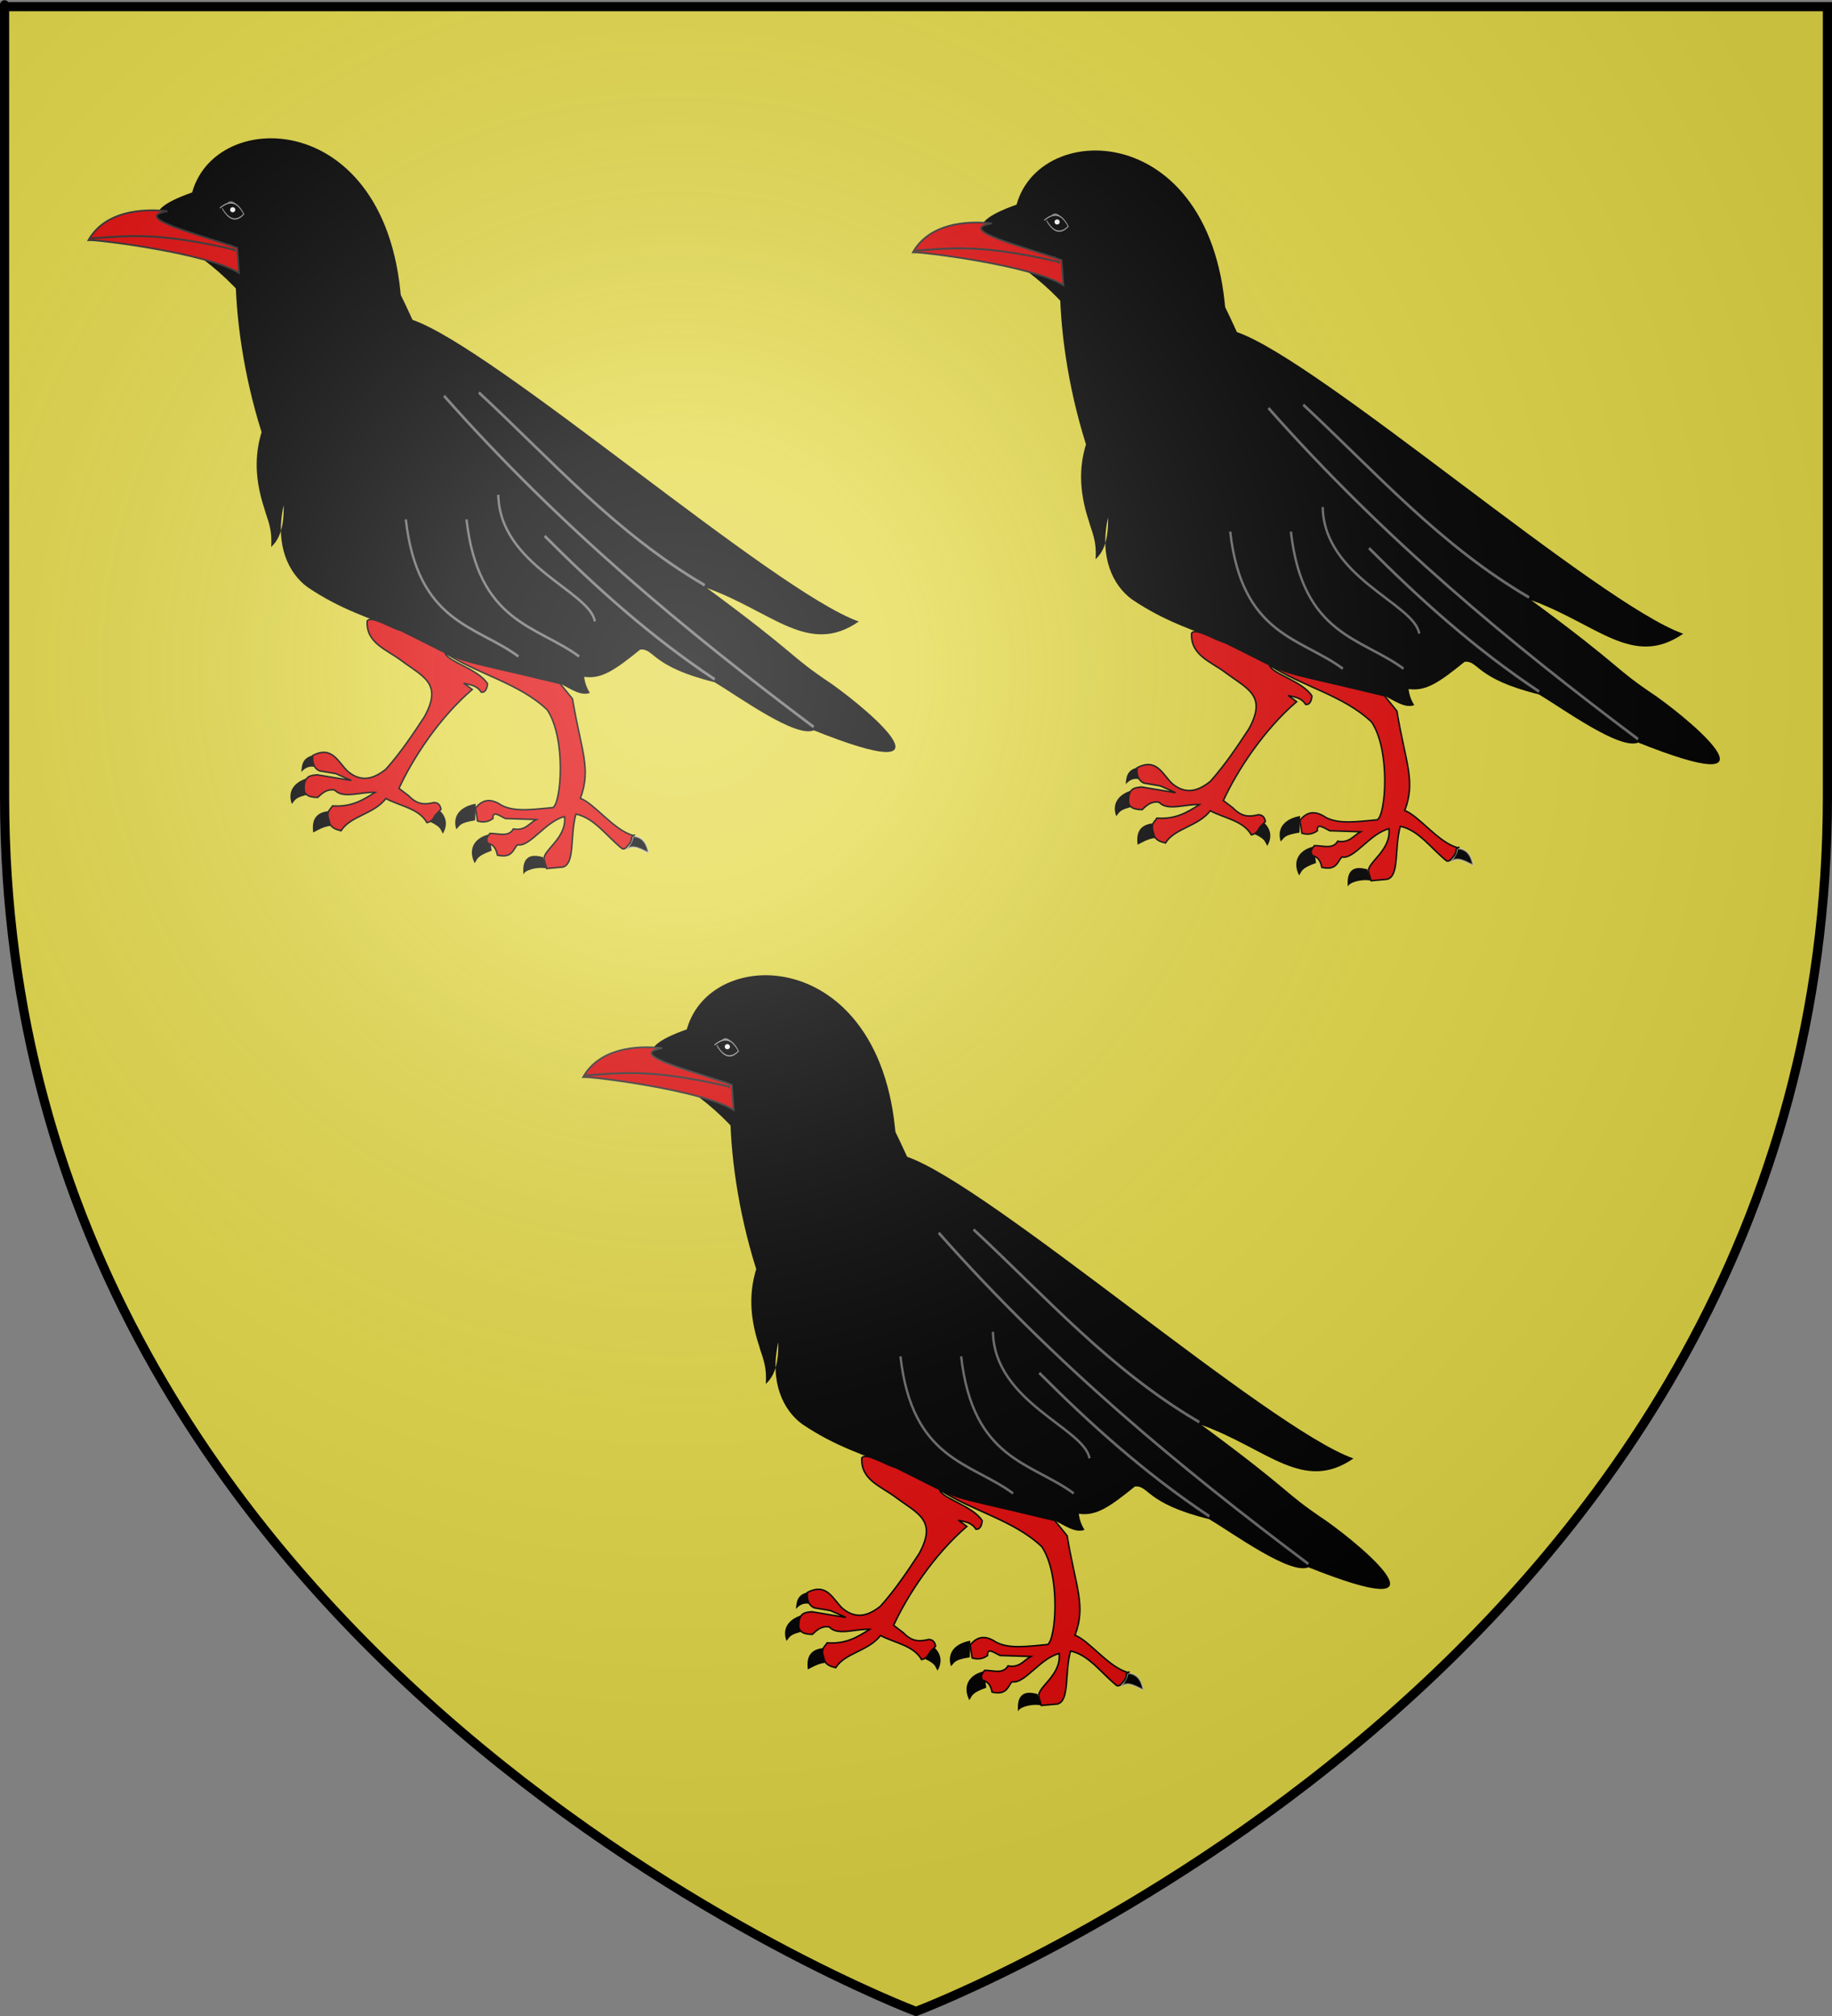 <?xml version="1.0" encoding="UTF-8" standalone="no"?>
<svg
   xmlns:dc="http://purl.org/dc/elements/1.1/"
   xmlns:cc="http://creativecommons.org/ns#"
   xmlns:rdf="http://www.w3.org/1999/02/22-rdf-syntax-ns#"
   xmlns:svg="http://www.w3.org/2000/svg"
   xmlns="http://www.w3.org/2000/svg"
   xmlns:xlink="http://www.w3.org/1999/xlink"
   xmlns:sodipodi="http://sodipodi.sourceforge.net/DTD/sodipodi-0.dtd"
   xmlns:inkscape="http://www.inkscape.org/namespaces/inkscape"
   height="660"
   width="600"
   version="1.0"
   id="svg2"
   sodipodi:version="0.32"
   inkscape:version="0.48.2 r9819"
   sodipodi:docname="Blason ville fr Cornillon-sur-l'Oule.svg"
   inkscape:export-filename="/Users/olivier/Desktop/Blason Rouge/Blason_Vide_3D.png"
   inkscape:export-xdpi="144"
   inkscape:export-ydpi="144"
   inkscape:output_extension="org.inkscape.output.svg.inkscape">
  <rect width="100%" height="100%" fill="#808080" stroke="none"/>
  <sodipodi:namedview
     inkscape:window-height="838"
     inkscape:window-width="1440"
     inkscape:pageshadow="2"
     inkscape:pageopacity="0.0"
     guidetolerance="10.0"
     gridtolerance="10.0"
     objecttolerance="10.0"
     borderopacity="1.0"
     bordercolor="#666666"
     pagecolor="#ffffff"
     id="base"
     showgrid="false"
     height="660px"
     inkscape:zoom="0.5"
     inkscape:cx="97.156247"
     inkscape:cy="293.96875"
     inkscape:window-x="-8"
     inkscape:window-y="-8"
     inkscape:current-layer="layer4"
     inkscape:window-maximized="1" />
  <desc
     id="desc4">Flag of Canton of Valais (Wallis)</desc>
  <defs
     id="defs6">
    <inkscape:perspective
       sodipodi:type="inkscape:persp3d"
       inkscape:vp_x="-50 : 600 : 1"
       inkscape:vp_y="0 : 1000 : 0"
       inkscape:vp_z="700 : 600 : 1"
       inkscape:persp3d-origin="300 : 400 : 1"
       id="perspective2826" />
    <inkscape:perspective
       sodipodi:type="inkscape:persp3d"
       inkscape:vp_x="-50 : 600 : 1"
       inkscape:vp_y="0 : 1000 : 0"
       inkscape:vp_z="700 : 600 : 1"
       inkscape:persp3d-origin="300 : 400 : 1"
       id="perspective4865" />
    <inkscape:perspective
       sodipodi:type="inkscape:persp3d"
       inkscape:vp_x="-50 : 600 : 1"
       inkscape:vp_y="0 : 1000 : 0"
       inkscape:vp_z="700 : 600 : 1"
       inkscape:persp3d-origin="300 : 400 : 1"
       id="perspective2600" />
    <inkscape:perspective
       sodipodi:type="inkscape:persp3d"
       inkscape:vp_x="-50 : 600 : 1"
       inkscape:vp_y="0 : 1000 : 0"
       inkscape:vp_z="700 : 600 : 1"
       inkscape:persp3d-origin="300 : 400 : 1"
       id="perspective29822" />
    <inkscape:perspective
       sodipodi:type="inkscape:persp3d"
       inkscape:vp_x="-50 : 600 : 1"
       inkscape:vp_y="0 : 1000 : 0"
       inkscape:vp_z="700 : 600 : 1"
       inkscape:persp3d-origin="300 : 400 : 1"
       id="perspective4575" />
    <inkscape:perspective
       sodipodi:type="inkscape:persp3d"
       inkscape:vp_x="-50 : 600 : 1"
       inkscape:vp_y="0 : 1000 : 0"
       inkscape:vp_z="700 : 600 : 1"
       inkscape:persp3d-origin="300 : 400 : 1"
       id="perspective10025" />
    <inkscape:perspective
       sodipodi:type="inkscape:persp3d"
       inkscape:vp_x="-50 : 600 : 1"
       inkscape:vp_y="0 : 1000 : 0"
       inkscape:vp_z="700 : 600 : 1"
       inkscape:persp3d-origin="300 : 400 : 1"
       id="perspective14654" />
    <inkscape:perspective
       sodipodi:type="inkscape:persp3d"
       inkscape:vp_x="-50 : 600 : 1"
       inkscape:vp_y="0 : 1000 : 0"
       inkscape:vp_z="700 : 600 : 1"
       inkscape:persp3d-origin="300 : 400 : 1"
       id="perspective10951" />
    <linearGradient
       id="linearGradient2893">
      <stop
         style="stop-color:white;stop-opacity:0.314;"
         offset="0"
         id="stop2895" />
      <stop
         id="stop2897"
         offset="0.19"
         style="stop-color:white;stop-opacity:0.251;" />
      <stop
         style="stop-color:#6b6b6b;stop-opacity:0.125;"
         offset="0.6"
         id="stop2901" />
      <stop
         style="stop-color:black;stop-opacity:0.125;"
         offset="1"
         id="stop2899" />
    </linearGradient>
    <linearGradient
       id="linearGradient2885">
      <stop
         id="stop2887"
         offset="0"
         style="stop-color:white;stop-opacity:1;" />
      <stop
         style="stop-color:white;stop-opacity:1;"
         offset="0.229"
         id="stop2891" />
      <stop
         id="stop2889"
         offset="1"
         style="stop-color:black;stop-opacity:1;" />
    </linearGradient>
    <linearGradient
       id="linearGradient2955">
      <stop
         id="stop2867"
         offset="0"
         style="stop-color:#fd0000;stop-opacity:1;" />
      <stop
         style="stop-color:#e77275;stop-opacity:0.659;"
         offset="0.5"
         id="stop2873" />
      <stop
         style="stop-color:black;stop-opacity:0.323;"
         offset="1"
         id="stop2959" />
    </linearGradient>
    <radialGradient
       inkscape:collect="always"
       xlink:href="#linearGradient2955"
       id="radialGradient2961"
       cx="225.524"
       cy="218.901"
       fx="225.524"
       fy="218.901"
       r="300"
       gradientTransform="matrix(-4.167939e-4,2.183,-1.884,-3.599562e-4,615.597,-289.121)"
       gradientUnits="userSpaceOnUse" />
    <polygon
       id="star"
       transform="scale(53,53)"
       points="0,-1 0.588,0.809 -0.951,-0.309 0.951,-0.309 -0.588,0.809 0,-1 " />
    <clipPath
       id="clip">
      <path
         d="M 0,-200 L 0,600 L 300,600 L 300,-200 L 0,-200 z "
         id="path10" />
    </clipPath>
    <radialGradient
       inkscape:collect="always"
       xlink:href="#linearGradient2955"
       id="radialGradient1911"
       gradientUnits="userSpaceOnUse"
       gradientTransform="matrix(-4.167939e-4,2.183,-1.884,-3.599562e-4,615.597,-289.121)"
       cx="225.524"
       cy="218.901"
       fx="225.524"
       fy="218.901"
       r="300" />
    <radialGradient
       inkscape:collect="always"
       xlink:href="#linearGradient2955"
       id="radialGradient2865"
       gradientUnits="userSpaceOnUse"
       gradientTransform="matrix(0,1.749,-1.593,-1.049767e-7,551.788,-191.29)"
       cx="225.524"
       cy="218.901"
       fx="225.524"
       fy="218.901"
       r="300" />
    <radialGradient
       inkscape:collect="always"
       xlink:href="#linearGradient2955"
       id="radialGradient2871"
       gradientUnits="userSpaceOnUse"
       gradientTransform="matrix(0,1.386,-1.323,-5.741131e-8,-158.082,-109.541)"
       cx="225.524"
       cy="218.901"
       fx="225.524"
       fy="218.901"
       r="300" />
    <radialGradient
       inkscape:collect="always"
       xlink:href="#linearGradient2893"
       id="radialGradient3163"
       gradientUnits="userSpaceOnUse"
       gradientTransform="matrix(1.353,0,0,1.349,-77.629,-85.747)"
       cx="221.445"
       cy="226.331"
       fx="221.445"
       fy="226.331"
       r="300" />
    <radialGradient
       gradientTransform="matrix(0,1.386,-1.323,-5.741131e-8,-158.082,-109.541)"
       gradientUnits="userSpaceOnUse"
       xlink:href="#linearGradient2955"
       id="radialGradient6397"
       fy="218.901"
       fx="225.524"
       r="300"
       cy="218.901"
       cx="225.524" />
    <radialGradient
       gradientTransform="matrix(0,1.749,-1.593,-1.049767e-7,551.788,-191.29)"
       gradientUnits="userSpaceOnUse"
       xlink:href="#linearGradient2955"
       id="radialGradient6395"
       fy="218.901"
       fx="225.524"
       r="300"
       cy="218.901"
       cx="225.524" />
    <radialGradient
       gradientTransform="matrix(-4.167939e-4,2.183,-1.884,-3.599562e-4,615.597,-289.121)"
       gradientUnits="userSpaceOnUse"
       xlink:href="#linearGradient2955"
       id="radialGradient6393"
       fy="218.901"
       fx="225.524"
       r="300"
       cy="218.901"
       cx="225.524" />
    <clipPath
       id="clipPath6389">
      <path
         id="path6391"
         d="M 0,-200 L 0,600 L 300,600 L 300,-200 L 0,-200 z " />
    </clipPath>
    <polygon
       id="polygon6387"
       transform="scale(53,53)"
       points="0,-1 0.588,0.809 -0.951,-0.309 0.951,-0.309 -0.588,0.809 0,-1 " />
    <radialGradient
       gradientTransform="matrix(-4.167939e-4,2.183,-1.884,-3.599562e-4,615.597,-289.121)"
       gradientUnits="userSpaceOnUse"
       xlink:href="#linearGradient2955"
       id="radialGradient6385"
       fy="218.901"
       fx="225.524"
       r="300"
       cy="218.901"
       cx="225.524" />
    <linearGradient
       id="linearGradient6377">
      <stop
         id="stop6379"
         offset="0"
         style="stop-color:#fd0000;stop-opacity:1" />
      <stop
         id="stop6381"
         offset="0.5"
         style="stop-color:#e77275;stop-opacity:0.659" />
      <stop
         id="stop6383"
         offset="1"
         style="stop-color:black;stop-opacity:0.323" />
    </linearGradient>
    <linearGradient
       id="linearGradient6369">
      <stop
         id="stop6371"
         offset="0"
         style="stop-color:white;stop-opacity:1" />
      <stop
         id="stop6373"
         offset="0.229"
         style="stop-color:white;stop-opacity:1" />
      <stop
         id="stop6375"
         offset="1"
         style="stop-color:black;stop-opacity:1" />
    </linearGradient>
    <linearGradient
       id="linearGradient6359">
      <stop
         id="stop6361"
         offset="0"
         style="stop-color:white;stop-opacity:0.314" />
      <stop
         id="stop6363"
         offset="0.19"
         style="stop-color:white;stop-opacity:0.251" />
      <stop
         id="stop6365"
         offset="0.6"
         style="stop-color:#6b6b6b;stop-opacity:0.125" />
      <stop
         id="stop6367"
         offset="1"
         style="stop-color:black;stop-opacity:0.125" />
    </linearGradient>
    <linearGradient
       id="linearGradient6465">
      <stop
         style="stop-color:white;stop-opacity:0.314"
         offset="0"
         id="stop6467" />
      <stop
         style="stop-color:white;stop-opacity:0.251"
         offset="0.19"
         id="stop6469" />
      <stop
         style="stop-color:#6b6b6b;stop-opacity:0.125"
         offset="0.6"
         id="stop6471" />
      <stop
         style="stop-color:black;stop-opacity:0.125"
         offset="1"
         id="stop6473" />
    </linearGradient>
    <linearGradient
       id="linearGradient6457">
      <stop
         style="stop-color:white;stop-opacity:1"
         offset="0"
         id="stop6459" />
      <stop
         style="stop-color:white;stop-opacity:1"
         offset="0.229"
         id="stop6461" />
      <stop
         style="stop-color:black;stop-opacity:1"
         offset="1"
         id="stop6463" />
    </linearGradient>
    <linearGradient
       id="linearGradient6449">
      <stop
         style="stop-color:#fd0000;stop-opacity:1"
         offset="0"
         id="stop6451" />
      <stop
         style="stop-color:#e77275;stop-opacity:0.659"
         offset="0.5"
         id="stop6453" />
      <stop
         style="stop-color:black;stop-opacity:0.323"
         offset="1"
         id="stop6455" />
    </linearGradient>
    <radialGradient
       cx="225.524"
       cy="218.901"
       r="300"
       fx="225.524"
       fy="218.901"
       id="radialGradient6447"
       xlink:href="#linearGradient2955"
       gradientUnits="userSpaceOnUse"
       gradientTransform="matrix(-4.167939e-4,2.183,-1.884,-3.599562e-4,615.597,-289.121)" />
    <polygon
       points="0,-1 0.588,0.809 -0.951,-0.309 0.951,-0.309 -0.588,0.809 0,-1 "
       transform="scale(53,53)"
       id="polygon6445" />
    <clipPath
       id="clipPath6441">
      <path
         d="M 0,-200 L 0,600 L 300,600 L 300,-200 L 0,-200 z "
         id="path6443" />
    </clipPath>
    <radialGradient
       cx="225.524"
       cy="218.901"
       r="300"
       fx="225.524"
       fy="218.901"
       id="radialGradient6439"
       xlink:href="#linearGradient2955"
       gradientUnits="userSpaceOnUse"
       gradientTransform="matrix(-4.167939e-4,2.183,-1.884,-3.599562e-4,615.597,-289.121)" />
    <radialGradient
       cx="225.524"
       cy="218.901"
       r="300"
       fx="225.524"
       fy="218.901"
       id="radialGradient6437"
       xlink:href="#linearGradient2955"
       gradientUnits="userSpaceOnUse"
       gradientTransform="matrix(0,1.749,-1.593,-1.049767e-7,551.788,-191.29)" />
    <radialGradient
       cx="225.524"
       cy="218.901"
       r="300"
       fx="225.524"
       fy="218.901"
       id="radialGradient6435"
       xlink:href="#linearGradient2955"
       gradientUnits="userSpaceOnUse"
       gradientTransform="matrix(0,1.386,-1.323,-5.741131e-8,-158.082,-109.541)" />
    <inkscape:perspective
       id="perspective11825"
       inkscape:persp3d-origin="300 : 400 : 1"
       inkscape:vp_z="700 : 600 : 1"
       inkscape:vp_y="0 : 1000 : 0"
       inkscape:vp_x="-50 : 600 : 1"
       sodipodi:type="inkscape:persp3d" />
    <inkscape:perspective
       id="perspective2700"
       inkscape:persp3d-origin="300 : 400 : 1"
       inkscape:vp_z="700 : 600 : 1"
       inkscape:vp_y="0 : 1000 : 0"
       inkscape:vp_x="-50 : 600 : 1"
       sodipodi:type="inkscape:persp3d" />
    <inkscape:perspective
       id="perspective23290"
       inkscape:persp3d-origin="300 : 400 : 1"
       inkscape:vp_z="700 : 600 : 1"
       inkscape:vp_y="0 : 1000 : 0"
       inkscape:vp_x="-50 : 600 : 1"
       sodipodi:type="inkscape:persp3d" />
    <inkscape:perspective
       id="perspective2840"
       inkscape:persp3d-origin="300 : 400 : 1"
       inkscape:vp_z="700 : 600 : 1"
       inkscape:vp_y="0 : 1000 : 0"
       inkscape:vp_x="-50 : 600 : 1"
       sodipodi:type="inkscape:persp3d" />
    <radialGradient
       r="300"
       fy="226.331"
       fx="221.445"
       cy="226.331"
       cx="221.445"
       gradientTransform="matrix(1.353,0,0,1.349,-270.612,-64.519)"
       gradientUnits="userSpaceOnUse"
       id="radialGradient32351"
       xlink:href="#linearGradient2893"
       inkscape:collect="always" />
    <radialGradient
       gradientTransform="matrix(1.353,0,0,1.349,-77.629,-85.747)"
       gradientUnits="userSpaceOnUse"
       xlink:href="#linearGradient2893"
       id="radialGradient3872"
       fy="226.331"
       fx="221.445"
       r="300"
       cy="226.331"
       cx="221.445" />
    <radialGradient
       gradientTransform="matrix(0,1.386,-1.323,-5.741131e-8,-158.082,-109.541)"
       gradientUnits="userSpaceOnUse"
       xlink:href="#linearGradient2955"
       id="radialGradient3870"
       fy="218.901"
       fx="225.524"
       r="300"
       cy="218.901"
       cx="225.524" />
    <radialGradient
       gradientTransform="matrix(0,1.749,-1.593,-1.049767e-7,551.788,-191.29)"
       gradientUnits="userSpaceOnUse"
       xlink:href="#linearGradient2955"
       id="radialGradient3868"
       fy="218.901"
       fx="225.524"
       r="300"
       cy="218.901"
       cx="225.524" />
    <radialGradient
       gradientTransform="matrix(-4.167939e-4,2.183,-1.884,-3.599562e-4,615.597,-289.121)"
       gradientUnits="userSpaceOnUse"
       xlink:href="#linearGradient2955"
       id="radialGradient3866"
       fy="218.901"
       fx="225.524"
       r="300"
       cy="218.901"
       cx="225.524" />
    <clipPath
       id="clipPath3862">
      <path
         id="path3864"
         d="M 0,-200 L 0,600 L 300,600 L 300,-200 L 0,-200 z " />
    </clipPath>
    <polygon
       id="polygon3860"
       transform="scale(53,53)"
       points="0,-1 0.588,0.809 -0.951,-0.309 0.951,-0.309 -0.588,0.809 0,-1 " />
    <radialGradient
       gradientTransform="matrix(-4.167939e-4,2.183,-1.884,-3.599562e-4,615.597,-289.121)"
       gradientUnits="userSpaceOnUse"
       xlink:href="#linearGradient2955"
       id="radialGradient3858"
       fy="218.901"
       fx="225.524"
       r="300"
       cy="218.901"
       cx="225.524" />
    <linearGradient
       id="linearGradient3850">
      <stop
         id="stop3852"
         offset="0"
         style="stop-color:#fd0000;stop-opacity:1" />
      <stop
         id="stop3854"
         offset="0.5"
         style="stop-color:#e77275;stop-opacity:0.659" />
      <stop
         id="stop3856"
         offset="1"
         style="stop-color:#000000;stop-opacity:0.323" />
    </linearGradient>
    <linearGradient
       id="linearGradient3842">
      <stop
         id="stop3844"
         offset="0"
         style="stop-color:#ffffff;stop-opacity:1" />
      <stop
         id="stop3846"
         offset="0.229"
         style="stop-color:#ffffff;stop-opacity:1" />
      <stop
         id="stop3848"
         offset="1"
         style="stop-color:#000000;stop-opacity:1" />
    </linearGradient>
    <linearGradient
       id="linearGradient3832">
      <stop
         id="stop3834"
         offset="0"
         style="stop-color:#ffffff;stop-opacity:0.314" />
      <stop
         id="stop3836"
         offset="0.19"
         style="stop-color:#ffffff;stop-opacity:0.251" />
      <stop
         id="stop3838"
         offset="0.6"
         style="stop-color:#6b6b6b;stop-opacity:0.125" />
      <stop
         id="stop3840"
         offset="1"
         style="stop-color:#000000;stop-opacity:0.125" />
    </linearGradient>
    <inkscape:perspective
       id="perspective2814"
       inkscape:persp3d-origin="300 : 400 : 1"
       inkscape:vp_z="700 : 600 : 1"
       inkscape:vp_y="0 : 1000 : 0"
       inkscape:vp_x="-50 : 600 : 1"
       sodipodi:type="inkscape:persp3d" />
    <inkscape:perspective
       id="perspective3828"
       inkscape:persp3d-origin="300 : 400 : 1"
       inkscape:vp_z="700 : 600 : 1"
       inkscape:vp_y="0 : 1000 : 0"
       inkscape:vp_x="-50 : 600 : 1"
       sodipodi:type="inkscape:persp3d" />
    <linearGradient
       id="linearGradient3042">
      <stop
         style="stop-color:white;stop-opacity:0.314"
         offset="0"
         id="stop3044" />
      <stop
         style="stop-color:white;stop-opacity:0.251"
         offset="0.19"
         id="stop3046" />
      <stop
         style="stop-color:#6b6b6b;stop-opacity:0.125"
         offset="0.6"
         id="stop3048" />
      <stop
         style="stop-color:black;stop-opacity:0.125"
         offset="1"
         id="stop3050" />
    </linearGradient>
    <linearGradient
       id="linearGradient3052">
      <stop
         style="stop-color:white;stop-opacity:1"
         offset="0"
         id="stop3054" />
      <stop
         style="stop-color:white;stop-opacity:1"
         offset="0.229"
         id="stop3056" />
      <stop
         style="stop-color:black;stop-opacity:1"
         offset="1"
         id="stop3058" />
    </linearGradient>
    <linearGradient
       id="linearGradient3060">
      <stop
         style="stop-color:#fd0000;stop-opacity:1"
         offset="0"
         id="stop3062" />
      <stop
         style="stop-color:#e77275;stop-opacity:0.659"
         offset="0.5"
         id="stop3064" />
      <stop
         style="stop-color:black;stop-opacity:0.323"
         offset="1"
         id="stop3066" />
    </linearGradient>
    <radialGradient
       cx="225.524"
       cy="218.901"
       r="300"
       fx="225.524"
       fy="218.901"
       id="radialGradient3068"
       xlink:href="#linearGradient2955"
       gradientUnits="userSpaceOnUse"
       gradientTransform="matrix(-4.167939e-4,2.183,-1.884,-3.599562e-4,615.597,-289.121)" />
    <polygon
       points="0,-1 0.588,0.809 -0.951,-0.309 0.951,-0.309 -0.588,0.809 0,-1 "
       transform="scale(53,53)"
       id="polygon3070" />
    <clipPath
       id="clipPath3072">
      <path
         d="M 0,-200 L 0,600 L 300,600 L 300,-200 L 0,-200 z "
         id="path3074" />
    </clipPath>
    <radialGradient
       cx="225.524"
       cy="218.901"
       r="300"
       fx="225.524"
       fy="218.901"
       id="radialGradient3076"
       xlink:href="#linearGradient2955"
       gradientUnits="userSpaceOnUse"
       gradientTransform="matrix(-4.167939e-4,2.183,-1.884,-3.599562e-4,615.597,-289.121)" />
    <radialGradient
       cx="225.524"
       cy="218.901"
       r="300"
       fx="225.524"
       fy="218.901"
       id="radialGradient3078"
       xlink:href="#linearGradient2955"
       gradientUnits="userSpaceOnUse"
       gradientTransform="matrix(0,1.749,-1.593,-1.049767e-7,551.788,-191.29)" />
    <radialGradient
       cx="225.524"
       cy="218.901"
       r="300"
       fx="225.524"
       fy="218.901"
       id="radialGradient3080"
       xlink:href="#linearGradient2955"
       gradientUnits="userSpaceOnUse"
       gradientTransform="matrix(0,1.386,-1.323,-5.741131e-8,-158.082,-109.541)" />
    <radialGradient
       cx="221.445"
       cy="226.331"
       r="300"
       fx="221.445"
       fy="226.331"
       id="radialGradient2135"
       xlink:href="#linearGradient2893"
       gradientUnits="userSpaceOnUse"
       gradientTransform="matrix(1.353,0,0,1.349,-77.629,-85.747)" />
    <radialGradient
       cx="225.524"
       cy="218.901"
       r="300"
       fx="225.524"
       fy="218.901"
       id="radialGradient2133"
       xlink:href="#linearGradient2955"
       gradientUnits="userSpaceOnUse"
       gradientTransform="matrix(0,1.386,-1.323,-5.741131e-8,-158.082,-109.541)" />
    <radialGradient
       cx="225.524"
       cy="218.901"
       r="300"
       fx="225.524"
       fy="218.901"
       id="radialGradient2131"
       xlink:href="#linearGradient2955"
       gradientUnits="userSpaceOnUse"
       gradientTransform="matrix(0,1.749,-1.593,-1.049767e-7,551.788,-191.29)" />
    <radialGradient
       cx="225.524"
       cy="218.901"
       r="300"
       fx="225.524"
       fy="218.901"
       id="radialGradient2129"
       xlink:href="#linearGradient2955"
       gradientUnits="userSpaceOnUse"
       gradientTransform="matrix(-4.167939e-4,2.183,-1.884,-3.599562e-4,615.597,-289.121)" />
    <clipPath
       id="clipPath2125">
      <path
         d="M 0,-200 L 0,600 L 300,600 L 300,-200 L 0,-200 z "
         id="path2127" />
    </clipPath>
    <polygon
       points="0,-1 0.588,0.809 -0.951,-0.309 0.951,-0.309 -0.588,0.809 0,-1 "
       transform="scale(53,53)"
       id="polygon2123" />
    <radialGradient
       cx="225.524"
       cy="218.901"
       r="300"
       fx="225.524"
       fy="218.901"
       id="radialGradient2121"
       xlink:href="#linearGradient2955"
       gradientUnits="userSpaceOnUse"
       gradientTransform="matrix(-4.167939e-4,2.183,-1.884,-3.599562e-4,615.597,-289.121)" />
    <linearGradient
       id="linearGradient2113">
      <stop
         style="stop-color:#fd0000;stop-opacity:1"
         offset="0"
         id="stop2115" />
      <stop
         style="stop-color:#e77275;stop-opacity:0.659"
         offset="0.5"
         id="stop2117" />
      <stop
         style="stop-color:black;stop-opacity:0.323"
         offset="1"
         id="stop2119" />
    </linearGradient>
    <linearGradient
       id="linearGradient2105">
      <stop
         style="stop-color:white;stop-opacity:1"
         offset="0"
         id="stop2107" />
      <stop
         style="stop-color:white;stop-opacity:1"
         offset="0.229"
         id="stop2109" />
      <stop
         style="stop-color:black;stop-opacity:1"
         offset="1"
         id="stop2111" />
    </linearGradient>
    <linearGradient
       id="linearGradient2095">
      <stop
         style="stop-color:white;stop-opacity:0.314"
         offset="0"
         id="stop2097" />
      <stop
         style="stop-color:white;stop-opacity:0.251"
         offset="0.19"
         id="stop2099" />
      <stop
         style="stop-color:#6b6b6b;stop-opacity:0.125"
         offset="0.6"
         id="stop2101" />
      <stop
         style="stop-color:black;stop-opacity:0.125"
         offset="1"
         id="stop2103" />
    </linearGradient>
    <linearGradient
       id="linearGradient2942">
      <stop
         style="stop-color:white;stop-opacity:0.314"
         offset="0"
         id="stop2944" />
      <stop
         style="stop-color:white;stop-opacity:0.251"
         offset="0.19"
         id="stop2946" />
      <stop
         style="stop-color:#6b6b6b;stop-opacity:0.125"
         offset="0.6"
         id="stop2948" />
      <stop
         style="stop-color:black;stop-opacity:0.125"
         offset="1"
         id="stop2950" />
    </linearGradient>
    <linearGradient
       id="linearGradient2952">
      <stop
         style="stop-color:white;stop-opacity:1"
         offset="0"
         id="stop2954" />
      <stop
         style="stop-color:white;stop-opacity:1"
         offset="0.229"
         id="stop2956" />
      <stop
         style="stop-color:black;stop-opacity:1"
         offset="1"
         id="stop2958" />
    </linearGradient>
    <linearGradient
       id="linearGradient2960">
      <stop
         style="stop-color:#fd0000;stop-opacity:1"
         offset="0"
         id="stop2962" />
      <stop
         style="stop-color:#e77275;stop-opacity:0.659"
         offset="0.5"
         id="stop2964" />
      <stop
         style="stop-color:black;stop-opacity:0.323"
         offset="1"
         id="stop2966" />
    </linearGradient>
    <radialGradient
       cx="225.524"
       cy="218.901"
       r="300"
       fx="225.524"
       fy="218.901"
       id="radialGradient2968"
       xlink:href="#linearGradient2955"
       gradientUnits="userSpaceOnUse"
       gradientTransform="matrix(-4.167939e-4,2.183,-1.884,-3.599562e-4,615.597,-289.121)" />
    <polygon
       points="0,-1 0.588,0.809 -0.951,-0.309 0.951,-0.309 -0.588,0.809 0,-1 "
       transform="scale(53,53)"
       id="polygon2970" />
    <clipPath
       id="clipPath2972">
      <path
         d="M 0,-200 L 0,600 L 300,600 L 300,-200 L 0,-200 z "
         id="path2974" />
    </clipPath>
    <radialGradient
       cx="225.524"
       cy="218.901"
       r="300"
       fx="225.524"
       fy="218.901"
       id="radialGradient2976"
       xlink:href="#linearGradient2955"
       gradientUnits="userSpaceOnUse"
       gradientTransform="matrix(-4.167939e-4,2.183,-1.884,-3.599562e-4,615.597,-289.121)" />
    <radialGradient
       cx="225.524"
       cy="218.901"
       r="300"
       fx="225.524"
       fy="218.901"
       id="radialGradient2978"
       xlink:href="#linearGradient2955"
       gradientUnits="userSpaceOnUse"
       gradientTransform="matrix(0,1.749,-1.593,-1.049767e-7,551.788,-191.29)" />
    <radialGradient
       cx="225.524"
       cy="218.901"
       r="300"
       fx="225.524"
       fy="218.901"
       id="radialGradient2980"
       xlink:href="#linearGradient2955"
       gradientUnits="userSpaceOnUse"
       gradientTransform="matrix(0,1.386,-1.323,-5.741131e-8,-158.082,-109.541)" />
    <radialGradient
       cx="221.445"
       cy="226.331"
       r="300"
       fx="221.445"
       fy="226.331"
       id="radialGradient2982"
       xlink:href="#linearGradient2893"
       gradientUnits="userSpaceOnUse"
       gradientTransform="matrix(1.353,0,0,1.349,-77.629,-85.747)" />
    <radialGradient
       r="300"
       fy="226.331"
       fx="221.445"
       cy="226.331"
       cx="221.445"
       gradientTransform="matrix(1.353,0,0,1.349,-77.629,-85.747)"
       gradientUnits="userSpaceOnUse"
       id="radialGradient4267"
       xlink:href="#linearGradient2893"
       inkscape:collect="always" />
    <radialGradient
       r="300"
       fy="218.901"
       fx="225.524"
       cy="218.901"
       cx="225.524"
       gradientTransform="matrix(0,1.386,-1.323,-5.741131e-8,-158.082,-109.541)"
       gradientUnits="userSpaceOnUse"
       id="radialGradient4265"
       xlink:href="#linearGradient2955"
       inkscape:collect="always" />
    <radialGradient
       r="300"
       fy="218.901"
       fx="225.524"
       cy="218.901"
       cx="225.524"
       gradientTransform="matrix(0,1.749,-1.593,-1.049767e-7,551.788,-191.29)"
       gradientUnits="userSpaceOnUse"
       id="radialGradient4263"
       xlink:href="#linearGradient2955"
       inkscape:collect="always" />
    <radialGradient
       r="300"
       fy="218.901"
       fx="225.524"
       cy="218.901"
       cx="225.524"
       gradientTransform="matrix(-4.167939e-4,2.183,-1.884,-3.599562e-4,615.597,-289.121)"
       gradientUnits="userSpaceOnUse"
       id="radialGradient4261"
       xlink:href="#linearGradient2955"
       inkscape:collect="always" />
    <clipPath
       id="clipPath4257">
      <path
         id="path4259"
         d="M 0,-200 L 0,600 L 300,600 L 300,-200 L 0,-200 z " />
    </clipPath>
    <polygon
       points="0,-1 0.588,0.809 -0.951,-0.309 0.951,-0.309 -0.588,0.809 0,-1 "
       transform="scale(53,53)"
       id="polygon4255" />
    <radialGradient
       gradientUnits="userSpaceOnUse"
       gradientTransform="matrix(-4.167939e-4,2.183,-1.884,-3.599562e-4,615.597,-289.121)"
       r="300"
       fy="218.901"
       fx="225.524"
       cy="218.901"
       cx="225.524"
       id="radialGradient4253"
       xlink:href="#linearGradient2955"
       inkscape:collect="always" />
    <linearGradient
       id="linearGradient4245">
      <stop
         style="stop-color:#fd0000;stop-opacity:1;"
         offset="0"
         id="stop4247" />
      <stop
         id="stop4249"
         offset="0.5"
         style="stop-color:#e77275;stop-opacity:0.659;" />
      <stop
         id="stop4251"
         offset="1"
         style="stop-color:black;stop-opacity:0.323;" />
    </linearGradient>
    <linearGradient
       id="linearGradient4237">
      <stop
         style="stop-color:white;stop-opacity:1;"
         offset="0"
         id="stop4239" />
      <stop
         id="stop4241"
         offset="0.229"
         style="stop-color:white;stop-opacity:1;" />
      <stop
         style="stop-color:black;stop-opacity:1;"
         offset="1"
         id="stop4243" />
    </linearGradient>
    <linearGradient
       id="linearGradient4227">
      <stop
         id="stop4229"
         offset="0"
         style="stop-color:white;stop-opacity:0.314;" />
      <stop
         style="stop-color:white;stop-opacity:0.251;"
         offset="0.19"
         id="stop4231" />
      <stop
         id="stop4233"
         offset="0.6"
         style="stop-color:#6b6b6b;stop-opacity:0.125;" />
      <stop
         id="stop4235"
         offset="1"
         style="stop-color:black;stop-opacity:0.125;" />
    </linearGradient>
    <inkscape:perspective
       id="perspective4224"
       inkscape:persp3d-origin="300 : 400 : 1"
       inkscape:vp_z="700 : 600 : 1"
       inkscape:vp_y="0 : 1000 : 0"
       inkscape:vp_x="-50 : 600 : 1"
       sodipodi:type="inkscape:persp3d" />
    <radialGradient
       gradientTransform="matrix(0,1.386,-1.323,-5.741131e-8,-158.082,-109.541)"
       gradientUnits="userSpaceOnUse"
       xlink:href="#linearGradient2955"
       id="radialGradient3001"
       fy="218.901"
       fx="225.524"
       r="300"
       cy="218.901"
       cx="225.524" />
    <radialGradient
       gradientTransform="matrix(0,1.749,-1.593,-1.049767e-7,551.788,-191.29)"
       gradientUnits="userSpaceOnUse"
       xlink:href="#linearGradient2955"
       id="radialGradient2999"
       fy="218.901"
       fx="225.524"
       r="300"
       cy="218.901"
       cx="225.524" />
    <radialGradient
       gradientTransform="matrix(-4.167939e-4,2.183,-1.884,-3.599562e-4,615.597,-289.121)"
       gradientUnits="userSpaceOnUse"
       xlink:href="#linearGradient2955"
       id="radialGradient2997"
       fy="218.901"
       fx="225.524"
       r="300"
       cy="218.901"
       cx="225.524" />
    <clipPath
       id="clipPath2993">
      <path
         id="path2995"
         d="M 0,-200 L 0,600 L 300,600 L 300,-200 L 0,-200 z " />
    </clipPath>
    <polygon
       id="polygon2991"
       transform="scale(53,53)"
       points="0,-1 0.588,0.809 -0.951,-0.309 0.951,-0.309 -0.588,0.809 0,-1 " />
    <radialGradient
       gradientTransform="matrix(-4.167939e-4,2.183,-1.884,-3.599562e-4,615.597,-289.121)"
       gradientUnits="userSpaceOnUse"
       xlink:href="#linearGradient2955"
       id="radialGradient2989"
       fy="218.901"
       fx="225.524"
       r="300"
       cy="218.901"
       cx="225.524" />
    <linearGradient
       id="linearGradient2981">
      <stop
         id="stop2983"
         offset="0"
         style="stop-color:#fd0000;stop-opacity:1" />
      <stop
         id="stop2985"
         offset="0.5"
         style="stop-color:#e77275;stop-opacity:0.659" />
      <stop
         id="stop2987"
         offset="1"
         style="stop-color:black;stop-opacity:0.323" />
    </linearGradient>
    <linearGradient
       id="linearGradient2973">
      <stop
         id="stop2975"
         offset="0"
         style="stop-color:white;stop-opacity:1" />
      <stop
         id="stop2977"
         offset="0.229"
         style="stop-color:white;stop-opacity:1" />
      <stop
         id="stop2979"
         offset="1"
         style="stop-color:black;stop-opacity:1" />
    </linearGradient>
    <linearGradient
       id="linearGradient2963">
      <stop
         id="stop2965"
         offset="0"
         style="stop-color:white;stop-opacity:0.314" />
      <stop
         id="stop2967"
         offset="0.19"
         style="stop-color:white;stop-opacity:0.251" />
      <stop
         id="stop2969"
         offset="0.6"
         style="stop-color:#6b6b6b;stop-opacity:0.125" />
      <stop
         id="stop2971"
         offset="1"
         style="stop-color:black;stop-opacity:0.125" />
    </linearGradient>
    <inkscape:perspective
       id="perspective2960"
       inkscape:persp3d-origin="300 : 400 : 1"
       inkscape:vp_z="700 : 600 : 1"
       inkscape:vp_y="0 : 1000 : 0"
       inkscape:vp_x="-50 : 600 : 1"
       sodipodi:type="inkscape:persp3d" />
  </defs>
  <g
     inkscape:groupmode="layer"
     id="layer3"
     inkscape:label="Fond écu"
     style="display:inline"
     sodipodi:insensitive="true">
    <path
       id="path2855"
       style="fill:#fcef3c;fill-opacity:0.812;fill-rule:evenodd;stroke:none"
       d="m 300,658.5 c 0,0 298.5,-112.32 298.5,-397.772 0,-285.452 0,-258.552 0,-258.552 l -597,0 0,258.552 C 1.5,546.18 300,658.5 300,658.5 z"
       sodipodi:nodetypes="cccccc"
       inkscape:connector-curvature="0" />
  </g>
  <g
     inkscape:groupmode="layer"
     id="layer4"
     inkscape:label="Meubles"
     style="display:inline">
    <g
       id="g6475"
       inkscape:label="Calque 1"
       transform="translate(-62.857,-493.791)"
       style="opacity:1">
      <g
         transform="translate(62.857,493.791)"
         style="opacity:1;display:inline"
         id="g6477">
        <g
           id="g5810" />
        <g
           id="g6515">
          <rect
             id="rect4923"
             style="opacity:1;fill:none;fill-opacity:1;fill-rule:nonzero;stroke:none;stroke-width:7.56;stroke-linecap:round;stroke-linejoin:round;stroke-miterlimit:4;stroke-dasharray:none;stroke-opacity:1;display:inline"
             y="3.375078e-14"
             x="0"
             height="660"
             width="600" />
        </g>
      </g>
      <rect
         y="686.648"
         x="314.286"
         height="45.714"
         width="0"
         id="rect4632"
         style="fill:#ff0000;fill-opacity:1;stroke-width:5.394;stroke-miterlimit:4;stroke-dasharray:none" />
    </g>
    <rect
       id="rect3009"
       style="opacity:1;fill:none;fill-opacity:1;fill-rule:nonzero;stroke:none;stroke-width:7.56;stroke-linecap:round;stroke-linejoin:round;stroke-miterlimit:4;stroke-dasharray:none;stroke-opacity:1"
       y="472.807"
       x="-521.053"
       height="660"
       width="600" />
    <g
       style="stroke:none"
       transform="matrix(0.563,-0.534,0.516,1.081,-622.75,17.309)"
       inkscape:label="Calque 1"
       id="g13807">
      <g
         style="stroke:none;display:inline"
         id="g13809"
         transform="translate(-729.825,76.748)">
        <g
           style="stroke:none"
           transform="translate(638,-306)"
           id="g13813" />
      </g>
    </g>
    <g
       id="g4251"
       transform="matrix(0.484,0,0,0.484,279.099,36.913)">
      <path
         inkscape:connector-curvature="0"
         style="fill:#000000;fill-opacity:1;fill-rule:evenodd;stroke:#dfd9d9;stroke-width:1.095px;stroke-linecap:butt;stroke-linejoin:miter;stroke-opacity:0.502"
         d="m -148.371,489.336 c -0.077,3.384 -2.554,6.232 -4.223,9.26 4.022,-4.462 10.477,0.146 14.794,1.926 -0.925,-3.938 -2.371,-10.702 -10.571,-11.186 z"
         id="path2500"
         sodipodi:nodetypes="cccc"
         inkscape:transform-center-y="3.1567267"
         inkscape:transform-center-x="-2.2728432" />
      <path
         sodipodi:nodetypes="cccccccccc"
         id="path2290"
         d="m -389.958,243.004 c 22.738,24.387 50.824,111.515 156.257,114.819 55.655,27.946 55.264,33.697 90.258,5.306 9.601,-1.047 6.96,11.408 50.284,22.055 16.436,9.785 54.774,37.803 67.206,32.566 98.666,39.445 40.73,-11.032 12.094,-31.388 -30.77,-20.628 -20.093,-17.418 -84.457,-64.895 44.531,16.129 68.816,46.173 102.788,22.672 C -53.235,323.679 -241.423,159.521 -297.5,140.093 -407.43,-100.46 -450.09,94.918 -389.958,243.004 z"
         style="fill:#000000;fill-opacity:1;fill-rule:evenodd;stroke:none"
         inkscape:connector-curvature="0" />
      <path
         inkscape:connector-curvature="0"
         sodipodi:nodetypes="cccc"
         id="path2497"
         d="m -363.29,434.264 0.786,8.473 c -4.818,-1.264 -7.504,0.209 -10.245,3.181 0.366,-6.347 1.582,-10.157 9.459,-11.654 z"
         style="fill:#000000;fill-opacity:1;fill-rule:evenodd;stroke:none" />
      <path
         inkscape:connector-curvature="0"
         sodipodi:nodetypes="cccc"
         id="path2499"
         d="m -366.851,449.599 c -9.232,2.083 -15.826,8.15 -12.344,17.918 2.536,-2.633 1.553,-4.373 12.466,-6.679 l -0.122,-11.239 z"
         style="fill:#000000;fill-opacity:1;fill-rule:evenodd;stroke:none" />
      <path
         inkscape:connector-curvature="0"
         sodipodi:nodetypes="cccc"
         id="path2501"
         d="m -352.613,472.27 c -10.588,0.363 -13.208,6.192 -12.099,14.579 4.097,-2.116 7.899,-4.543 13.871,-4.688 l -1.772,-9.89 z"
         style="fill:#000000;fill-opacity:1;fill-rule:evenodd;stroke:none" />
      <path
         inkscape:connector-curvature="0"
         style="fill:#000000;fill-opacity:1;fill-rule:evenodd;stroke:none"
         d="m -285.832,467.573 c 8.69,3.883 14.07,11.153 8.891,20.051 -2.016,-3.09 -0.737,-4.603 -11.036,-9.04 l 2.146,-11.011 z"
         id="path2513"
         sodipodi:nodetypes="cccc" />
      <path
         inkscape:connector-curvature="0"
         sodipodi:nodetypes="cccc"
         id="path2515"
         d="m -254.751,467.398 c -9.316,1.621 -16.175,7.353 -13.138,17.283 2.652,-2.503 1.748,-4.29 12.753,-6.051 l 0.385,-11.233 z"
         style="fill:#000000;fill-opacity:1;fill-rule:evenodd;stroke:none" />
      <path
         inkscape:connector-curvature="0"
         style="fill:#000000;fill-opacity:1;fill-rule:evenodd;stroke:none"
         d="m -245.554,488.051 c -10.364,2.351 -14.61,10.358 -9.884,19.531 2.168,-2.974 0.967,-4.555 11.475,-8.416 l -1.59,-11.115 z"
         id="path2517"
         sodipodi:nodetypes="cccc" />
      <path
         inkscape:connector-curvature="0"
         sodipodi:nodetypes="cccc"
         id="path2519"
         d="m -207.048,511.087 c -6.918,-1.187 -14.938,1.489 -15.413,4.269 -1.132,-12.38 4.981,-14.214 13.18,-11.844 l 2.234,7.575 z"
         style="fill:#000000;fill-opacity:1;fill-rule:evenodd;stroke:none" />
      <path
         inkscape:connector-curvature="0"
         sodipodi:nodetypes="cccccccccccccccccccccccccccccccccccccccccccccccccccccccccccccccccccccccccc"
         id="path2491"
         d="m -207.669,263.789 c -9.368,-4.747 -18.216,-8.796 -24.643,-15.054 l -10.185,-9.653 c -14.704,-16.75 -36.827,-25.096 -53.803,-30.967 -4.382,1.595 -2.834,5.55 -3.074,8.793 -10.592,-18.407 -29.557,-0.258 -28.394,-22.562 l -23.103,-31.343 -28.055,16.057 c -21.96,28.146 -30.434,53.54 -18.831,88.696 2.038,7.669 5.397,12.71 4.612,25.997 4.825,-4.639 8.706,-11.533 8.455,-28.291 -6.134,27.265 3.538,46.246 16.141,55.435 22.4,15.164 41.969,20.942 63.411,29.438 -7.686,-2.166 -20.406,-10.592 -23.059,-6.499 -0.795,14.836 13.003,19.115 22.674,26.379 15.302,11.428 28.519,15.562 16.141,38.231 -8.016,12.197 -16.109,24.356 -26.133,35.555 -8.149,6.55 -16.58,9.184 -25.749,1.529 -6.602,-6.236 -10.567,-17.716 -23.827,-10.705 -0.299,4.811 0.82,8.564 4.612,10.322 l 11.145,1.912 10.376,4.588 -23.059,-3.823 c -4.194,0.448 -8.622,0.432 -8.839,8.793 -0.271,4.068 2.328,6.505 9.223,6.499 3.137,-3.062 6.382,-5.909 11.529,-4.97 5.317,6.148 18.155,1.073 27.286,1.529 -7.956,5.03 -15.87,10.111 -28.823,9.175 -1.47,2.616 -4.615,3.565 -2.306,9.94 0.668,4.976 4.409,5.876 8.07,6.882 6.315,-10.103 22.131,-11.11 30.36,-21.792 9.244,5.04 22.297,6.583 27.779,16.301 3.304,-0.664 4.26,-2.745 5.734,-5.229 l 3.765,-3.808 c -0.476,-2.585 -1.685,-4.441 -4.612,-4.588 -5.417,1.24 -10.873,2.163 -17.294,-4.588 l -6.533,-4.97 c 9.342,-20.342 27.21,-47.645 49.576,-66.904 l -5.765,-4.205 c 4.193,1.155 8.684,1.129 11.914,6.117 2.474,0.207 3.802,-1.865 4.227,-5.735 -6.14,-10.077 -27.66,-15.176 -28.823,-21.027 21.862,14.443 50.193,20.54 69.176,38.613 12.905,19.156 9.539,63.194 3.843,66.139 -12.535,1.066 -25.729,3.281 -34.838,-1.618 -7.818,-5.262 -13.253,-3.411 -17.492,2.008 l 1.346,8.701 c 3.476,1.009 6.952,0.877 10.428,-1.673 -0.422,-5.776 4.605,-1.793 8.41,0 l 20.856,0.669 c -4.823,2.536 -7.448,7.805 -15.474,6.358 -3.213,5.778 -10.141,2.934 -15.81,3.012 -1.383,1.965 -3.269,3.788 -1.346,6.693 4.299,1.059 5.643,4.323 6.391,8.031 9.685,2.183 10.511,-3.344 13.456,-7.027 8.367,1.95 19.003,-15.853 31.957,-19.074 1.642,14.871 -15.048,22.774 -13.792,29.114 l 1.682,6.024 11.101,-1.004 c 8.209,-2.577 4.595,-20.572 8.679,-35.797 12.463,2.424 21.124,15.344 31.457,23.457 2.417,0.134 2.305,-0.464 5.363,-4.2 l 0.943,-2.483 c -0.964,-2.075 3.928,-3.168 1.024,-2.349 -12.969,-3.378 -26.099,-21.548 -35.743,-25.114 7.558,-20.263 0.602,-31.743 -5.332,-67.292 l -8.41,-10.374 c 6.932,3.54 14.098,8.715 20.183,6.358 -9.398,-14.836 0.183,-29.671 4.037,-44.507 l 49.786,-0.669 c 1.907,-3.235 3.072,-6.347 -0.336,-8.701 -12.731,-3.177 -15.721,-10.508 -22.875,-16.063 -12.413,-16.018 -24.497,-31.501 -27.248,-31.791 -12.702,-9.3 -28.554,-17.596 -33.544,-26.896 z"
         style="fill:#000000;fill-opacity:1;fill-rule:evenodd;stroke:none" />
      <path
         sodipodi:nodetypes="ccc"
         id="path13825"
         d="m -307.649,189.203 c -66.7,75.869 -72.013,97.612 -81.933,60.924 l 2.147,-1.713"
         style="fill:none;stroke:none"
         inkscape:connector-curvature="0" />
      <path
         style="fill:none;stroke:none"
         d="m -318.034,174.34 c 5.275,5.231 14.051,6.114 25.145,9.178 -3.441,-0.784 -64.217,72.248 -75.112,79.722 -9.023,6.19 -15.263,2.126 -20.6,-12.265"
         id="path2206"
         sodipodi:nodetypes="ccsc"
         inkscape:connector-curvature="0" />
      <path
         id="path13115"
         d="M -203.311,248.487 -26.278,416.177"
         style="fill:none;stroke:none"
         sodipodi:nodetypes="cc"
         inkscape:connector-curvature="0" />
      <g
         id="g17268"
         transform="matrix(-1.036,0,0,1.157,172.2,-329.421)">
        <path
           inkscape:connector-curvature="0"
           style="fill:none;stroke:#dfd9d9;stroke-width:1.533px;stroke-linecap:butt;stroke-linejoin:miter;stroke-opacity:0.502"
           d="m 457.765,522.459 c -7.671,60.824 -45.99,61.863 -73.565,80.132"
           id="path17101"
           sodipodi:nodetypes="cc" />
        <path
           inkscape:connector-curvature="0"
           style="fill:none;stroke:#dfd9d9;stroke-width:1.533px;stroke-linecap:butt;stroke-linejoin:miter;stroke-opacity:0.502"
           d="m 397.362,508.106 c -0.912,41.417 -59.898,56.318 -63.056,73.968"
           id="path17103"
           sodipodi:nodetypes="cc" />
        <path
           inkscape:connector-curvature="0"
           sodipodi:nodetypes="cc"
           id="path20985"
           d="m 418.132,522.459 c -7.671,60.824 -45.99,61.863 -73.565,80.132"
           style="fill:none;stroke:#dfd9d9;stroke-width:1.533px;stroke-linecap:butt;stroke-linejoin:miter;stroke-opacity:0.502" />
        <path
           inkscape:connector-curvature="0"
           sodipodi:nodetypes="ccc"
           id="path7470"
           d="M 432.807,450.219 C 356.839,527.14 274.905,587.655 191.379,643.791 l 0,0"
           style="fill:none;stroke:#dfd9d9;stroke-width:1.663;stroke-linecap:butt;stroke-linejoin:miter;stroke-miterlimit:4;stroke-opacity:0.502;stroke-dasharray:none" />
        <path
           inkscape:connector-curvature="0"
           sodipodi:nodetypes="cc"
           id="path8441"
           d="m 255.989,615.976 c 41.695,-24.844 77.46,-53.64 111.117,-83.843"
           style="fill:none;stroke:#dfd9d9;stroke-width:1.663;stroke-linecap:butt;stroke-linejoin:miter;stroke-miterlimit:4;stroke-opacity:0.502;stroke-dasharray:none" />
        <path
           inkscape:connector-curvature="0"
           sodipodi:nodetypes="cc"
           id="path9412"
           d="M 262.555,560.923 C 320.819,530.459 362.945,487.444 410.037,448.291"
           style="fill:none;stroke:#dfd9d9;stroke-width:1.663;stroke-linecap:butt;stroke-linejoin:miter;stroke-miterlimit:4;stroke-opacity:0.502;stroke-dasharray:none" />
      </g>
      <path
         inkscape:connector-curvature="0"
         sodipodi:nodetypes="ccccccc"
         id="path4527"
         d="M -304.767,153.919 C -298.943,-1.815 -429.445,-8.007 -446.627,53.896 c -40.107,14.118 -27.58,25.143 26.26,35.442 l 1.399,14.726 -20.458,-5.116 c 31.884,23.948 48.748,52.477 54.813,73.528 19.14,-10.19 48.68,-14.493 79.845,-18.557 z"
         style="fill:#000000;fill-opacity:1;fill-rule:evenodd;stroke:none" />
      <path
         inkscape:connector-curvature="0"
         sodipodi:nodetypes="ccccc"
         id="path5498"
         d="m -463.293,66.585 c -17.805,-1.987 -42.384,0.185 -53.452,19.548 6.979,-0.326 80.822,8.987 101.82,22.239 l -1.26,-16.955 c -23.867,-8.674 -72.995,-20.627 -47.109,-24.832 z"
         style="fill:#e20909;fill-opacity:1;fill-rule:evenodd;stroke:#313131;stroke-width:1.168px;stroke-linecap:butt;stroke-linejoin:miter;stroke-opacity:1" />
      <path
         inkscape:connector-curvature="0"
         style="fill:none;stroke:#313131;stroke-width:1.26px;stroke-linecap:butt;stroke-linejoin:miter;stroke-opacity:1"
         d="m -515.022,84.99 c 23.49,-1.471 42.788,-4.854 96.836,7.607 l 0.372,1.087"
         id="path13310"
         sodipodi:nodetypes="ccc" />
      <g
         id="g10981"
         transform="matrix(-0.839,0,0,1.612,70.461,-500.832)">
        <path
           sodipodi:type="arc"
           style="fill:#1f1b1b;fill-opacity:0.533;stroke:#dfd9d9;stroke-opacity:0.533"
           id="path9026"
           sodipodi:cx="503.57144"
           sodipodi:cy="272.00504"
           sodipodi:rx="9.2857141"
           sodipodi:ry="5.3571429"
           d="m 512.857,272.005 c 0,2.959 -4.157,5.357 -9.286,5.357 -5.128,0 -9.286,-2.398 -9.286,-5.357 0,-2.959 4.157,-5.357 9.286,-5.357 5.128,0 9.286,2.398 9.286,5.357 z"
           transform="matrix(-0.523,0.076,-0.039,0.596,857.817,151.004)" />
        <path
           inkscape:connector-curvature="0"
           style="fill:#000000;fill-opacity:1;fill-rule:evenodd;stroke:#9e9b9b;stroke-width:0.535px;stroke-linecap:butt;stroke-linejoin:miter;stroke-opacity:1"
           d="m 592.096,350.818 c -5.104,4.546 -10.8,6.026 -17.478,2.422 6.313,-6.319 12.813,-5.283 19.356,-2.582"
           id="path9028"
           sodipodi:nodetypes="ccc" />
        <path
           sodipodi:type="arc"
           style="fill:#ffffff;fill-opacity:1;stroke:none"
           id="path9030"
           sodipodi:cx="84.726547"
           sodipodi:cy="223.78456"
           sodipodi:rx="1.3889598"
           sodipodi:ry="1.5152289"
           d="m 86.116,223.785 c 0,0.837 -0.622,1.515 -1.389,1.515 -0.767,0 -1.389,-0.678 -1.389,-1.515 0,-0.837 0.622,-1.515 1.389,-1.515 0.767,0 1.389,0.678 1.389,1.515 z"
           transform="matrix(-1.519,0,0,0.712,712.309,192.054)" />
      </g>
      <path
         inkscape:connector-curvature="0"
         sodipodi:nodetypes="cccccccccccccccccccccccccccccccccccccccccccccccccccccccc"
         id="path2491-1"
         d="m -305.14,350.333 c -7.686,-2.166 -20.406,-10.592 -23.059,-6.499 -0.795,14.836 13.003,19.115 22.674,26.379 15.302,11.428 28.519,15.562 16.141,38.231 -8.016,12.197 -16.109,24.356 -26.133,35.555 -8.149,6.55 -16.58,9.184 -25.749,1.529 -6.602,-6.236 -10.567,-17.716 -23.827,-10.705 -0.299,4.811 0.82,8.564 4.612,10.322 l 11.145,1.912 10.376,4.588 -23.059,-3.823 c -4.194,0.448 -8.622,0.432 -8.839,8.793 -0.271,4.068 2.328,6.505 9.223,6.499 3.137,-3.062 6.382,-5.909 11.529,-4.97 5.317,6.148 18.155,1.073 27.286,1.529 -7.956,5.03 -15.87,10.111 -28.823,9.175 -1.47,2.616 -4.615,3.565 -2.306,9.94 0.668,4.976 4.409,5.876 8.07,6.882 6.315,-10.103 22.131,-11.11 30.36,-21.792 9.244,5.04 22.297,6.583 27.779,16.301 3.304,-0.664 4.26,-2.745 5.734,-5.229 l 3.765,-3.808 c -0.476,-2.585 -1.685,-4.441 -4.612,-4.588 -5.417,1.24 -10.873,2.163 -17.294,-4.588 l -6.533,-4.97 c 9.342,-20.342 27.21,-47.645 49.576,-66.904 l -5.765,-4.205 c 4.193,1.155 8.684,1.129 11.914,6.117 2.474,0.207 3.802,-1.865 4.227,-5.735 -6.14,-10.077 -27.66,-15.176 -28.823,-21.027 21.862,14.443 50.193,20.54 69.176,38.613 12.905,19.156 9.539,63.194 3.843,66.139 -12.535,1.066 -25.729,3.281 -34.838,-1.618 -7.818,-5.262 -13.253,-3.411 -17.492,2.008 l 1.346,8.701 c 3.476,1.009 6.952,0.877 10.428,-1.673 -0.422,-5.776 4.605,-1.793 8.41,0 l 20.856,0.669 c -4.823,2.536 -7.448,7.805 -15.474,6.358 -3.213,5.778 -10.141,2.934 -15.81,3.012 -1.383,1.965 -3.269,3.788 -1.346,6.693 4.299,1.059 5.643,4.323 6.391,8.031 9.685,2.183 10.511,-3.344 13.456,-7.027 8.367,1.95 19.003,-15.853 31.957,-19.074 1.642,14.871 -15.048,22.774 -13.792,29.114 l 1.682,6.024 11.101,-1.004 c 8.209,-2.577 4.595,-20.572 8.679,-35.797 12.463,2.424 21.124,15.344 31.457,23.457 2.417,0.134 2.305,-0.464 5.363,-4.2 l 0.943,-2.483 c -0.964,-2.075 3.928,-3.168 1.024,-2.349 -12.969,-3.378 -26.099,-21.548 -35.743,-25.114 7.558,-20.263 0.602,-31.743 -5.332,-67.292 l -8.41,-10.374 c -82.423,-19.986 -56.085,-10.345 -107.467,-35.723 z"
         style="fill:#e20909;fill-opacity:1;fill-rule:evenodd;stroke:#000000;stroke-opacity:1;display:inline" />
    </g>
    <use
       x="0"
       y="0"
       xlink:href="#g4251"
       id="use4281"
       transform="translate(270,4)"
       width="600"
       height="660" />
    <use
       x="0"
       y="0"
       xlink:href="#use4281"
       id="use4283"
       transform="translate(-108,270)"
       width="600"
       height="660" />
  </g>
  <g
     inkscape:groupmode="layer"
     id="layer2"
     inkscape:label="Reflet final"
     sodipodi:insensitive="true"
     style="display:inline">
    <path
       sodipodi:nodetypes="cccccc"
       d="M 300,658.5 C 300,658.5 598.5,546.18 598.5,260.728 C 598.5,-24.723 598.5,2.176 598.5,2.176 L 1.5,2.176 L 1.5,260.728 C 1.5,546.18 300,658.5 300,658.5 z"
       style="opacity:1;fill:url(#radialGradient3163);fill-opacity:1;fill-rule:evenodd;stroke:none;stroke-width:1px;stroke-linecap:butt;stroke-linejoin:miter;stroke-opacity:1"
       id="path2875"
       inkscape:export-xdpi="144"
       inkscape:export-ydpi="144" />
  </g>
  <g
     inkscape:groupmode="layer"
     id="layer1"
     inkscape:label="Contour final"
     sodipodi:insensitive="true"
     style="display:inline">
    <path
       sodipodi:nodetypes="cccccc"
       d="M 300,658.5 C 300,658.5 1.5,546.18 1.5,260.728 C 1.5,-24.723 1.5,2.176 1.5,2.176 L 598.5,2.176 L 598.5,260.728 C 598.5,546.18 300,658.5 300,658.5 z"
       style="opacity:1;fill:none;fill-opacity:1;fill-rule:evenodd;stroke:#000000;stroke-width:3;stroke-linecap:butt;stroke-linejoin:miter;stroke-miterlimit:4;stroke-dasharray:none;stroke-opacity:1"
       id="path1411"
       inkscape:export-xdpi="144"
       inkscape:export-ydpi="144" />
  </g>
</svg>

